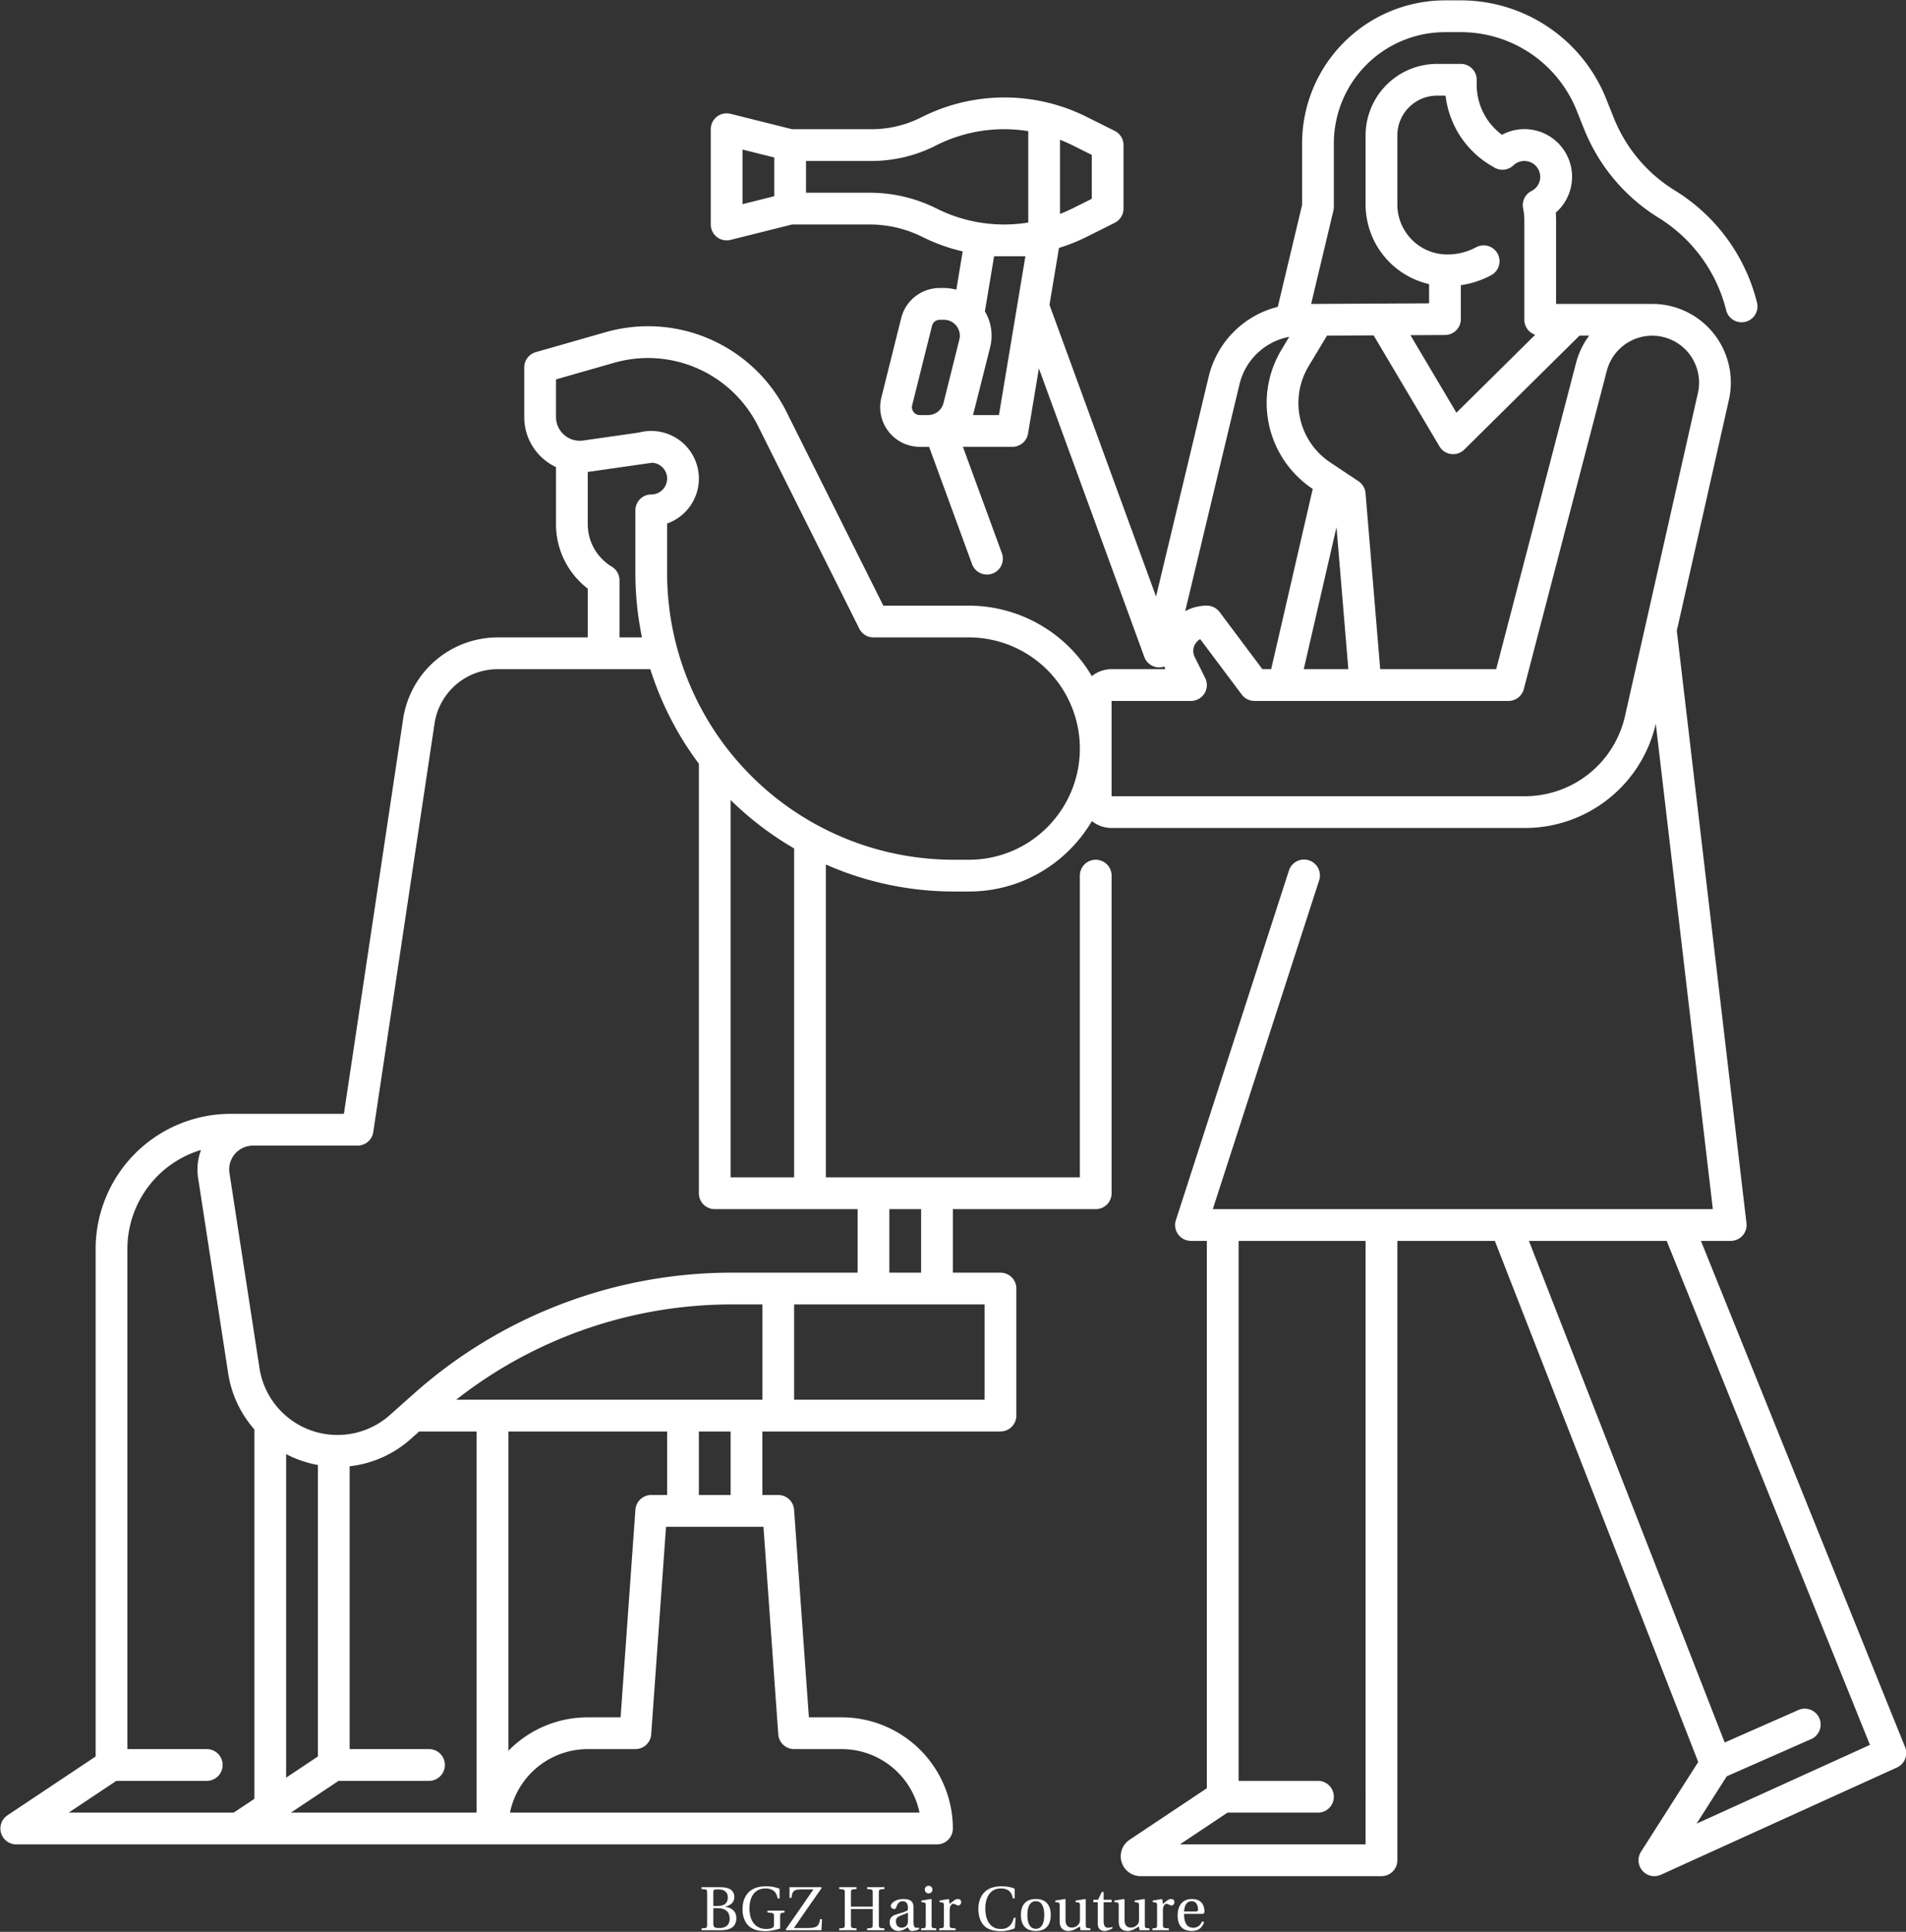 <svg data-v-423bf9ae="" xmlns="http://www.w3.org/2000/svg" viewBox="0 0 2520.941 2554" class="iconAbove"><rect x="0" y="0" width="2520.941" height="2554" fill="#333333" stroke="none"/><!----><!----><!----><g data-v-423bf9ae="" id="d0b6f877-16aa-43d5-93cc-a24ff03a3c66" fill="white" transform="matrix(5.871,0,0,5.871,925.011,2490.224)"><path d="M0.49 10.50L4.83 10.50C6.96 10.50 8.33 9.73 8.33 7.78C8.33 6.13 7.15 5.40 5.80 5.22L5.80 5.19C7.11 4.93 7.88 4.12 7.88 3.04C7.88 2.27 7.57 1.69 7.01 1.32C6.47 0.95 5.66 0.81 4.54 0.81L0.49 0.81L0.49 1.22C1.72 1.30 1.75 1.33 1.75 2.11L1.75 9.20C1.75 9.98 1.72 10.01 0.49 10.09ZM3.14 8.93L3.14 5.53L4.14 5.53C5.88 5.53 6.83 6.40 6.83 7.88C6.83 9.56 5.68 10.01 4.48 10.01C3.36 10.01 3.14 9.80 3.14 8.93ZM3.14 5.04L3.14 2.00C3.14 1.40 3.18 1.30 4.27 1.30C5.29 1.30 6.41 1.68 6.41 3.12C6.41 4.49 5.53 5.04 4.07 5.04ZM9.72 5.84C9.72 7.64 10.43 9.09 11.45 9.81C12.52 10.56 13.75 10.71 14.98 10.71C15.96 10.71 17.32 10.40 18.20 10.12L18.20 7.36C18.20 6.66 18.27 6.59 19.19 6.50L19.19 6.09L15.33 6.09L15.33 6.50C16.74 6.59 16.81 6.68 16.81 7.36L16.81 9.25C16.81 9.74 16.63 9.90 16.34 10.01C15.97 10.15 15.58 10.22 15.11 10.22C11.89 10.22 11.28 7.36 11.28 5.61C11.28 3.40 12.17 1.09 14.92 1.09C16.46 1.09 17.36 1.79 17.65 3.37L18.07 3.37L18.07 1.18C17.39 0.84 16.18 0.60 15.06 0.60C12.96 0.60 11.56 1.29 10.77 2.32C10.05 3.26 9.72 4.38 9.72 5.84ZM19.45 10.32L19.52 10.50L27.50 10.50L27.64 8.01L27.19 8.01C26.94 9.76 26.28 10.01 24.12 10.01L21.29 10.01C23.34 7 25.44 4.00 27.55 0.99L27.47 0.81L20.31 0.81L20.31 3.22L20.76 3.22C20.93 1.61 21.28 1.30 23.20 1.30L25.70 1.30C23.66 4.30 21.56 7.31 19.45 10.32ZM31.50 10.50L35.41 10.50L35.41 10.09C34.19 10.01 34.15 9.98 34.15 9.20L34.15 5.73L39.05 5.73L39.05 9.20C39.05 9.98 39.02 10.01 37.79 10.09L37.79 10.50L41.69 10.50L41.69 10.09C40.47 10.01 40.43 9.98 40.43 9.20L40.43 2.11C40.43 1.33 40.47 1.30 41.69 1.22L41.69 0.81L37.79 0.81L37.79 1.22C39.02 1.30 39.05 1.33 39.05 2.11L39.05 5.19L34.15 5.19L34.15 2.11C34.15 1.33 34.19 1.30 35.41 1.22L35.41 0.81L31.50 0.81L31.50 1.22C32.73 1.30 32.76 1.33 32.76 2.11L32.76 9.20C32.76 9.98 32.73 10.01 31.50 10.09ZM42.87 8.68C42.87 9.73 43.57 10.67 44.88 10.67C45.70 10.67 46.52 10.12 46.97 9.83C47.17 10.35 47.39 10.67 47.88 10.67C48.40 10.67 49 10.51 49.53 10.25L49.45 9.91C49.25 9.95 48.94 9.98 48.73 9.93C48.48 9.87 48.24 9.60 48.24 8.72L48.24 5.33C48.24 4.52 48.06 3.47 45.95 3.47C44.37 3.47 43.12 4.30 43.12 5.07C43.12 5.52 43.64 5.73 43.90 5.73C44.20 5.73 44.28 5.57 44.35 5.33C44.66 4.30 45.23 3.96 45.79 3.96C46.34 3.96 46.98 4.24 46.98 5.36L46.98 5.95C46.63 6.31 45.28 6.66 44.17 7.01C43.16 7.32 42.87 8.02 42.87 8.68ZM44.28 8.48C44.28 7.83 44.59 7.49 45.37 7.20C45.93 6.99 46.68 6.72 46.98 6.52L46.98 8.50C46.98 9.63 46.12 9.93 45.57 9.93C44.70 9.93 44.28 9.31 44.28 8.48ZM50.79 1.34C50.79 1.85 51.14 2.20 51.65 2.20C52.15 2.20 52.50 1.85 52.50 1.34C52.50 0.84 52.15 0.49 51.65 0.49C51.14 0.49 50.79 0.84 50.79 1.34ZM49.95 10.50L53.37 10.50L53.37 10.09C52.37 10.02 52.32 10.00 52.32 9.28L52.32 3.56L52.22 3.47L50.02 3.82L50.02 4.17L50.55 4.24C50.92 4.30 51.00 4.37 51.00 4.87L51.00 9.28C51.00 10.00 50.96 10.02 49.95 10.09ZM54.03 10.50L57.72 10.50L57.72 10.09C56.48 10.02 56.39 10.00 56.39 9.28L56.39 6.01C56.39 4.93 56.87 4.56 57.19 4.56C57.41 4.56 57.65 4.65 58.06 4.87C58.16 4.93 58.27 4.94 58.34 4.94C58.67 4.94 58.98 4.59 58.98 4.16C58.98 3.85 58.79 3.47 58.24 3.47C57.74 3.47 57.32 3.78 56.39 4.59L56.22 3.47L54.10 3.82L54.10 4.17L54.63 4.24C54.99 4.30 55.08 4.37 55.08 4.87L55.08 9.28C55.08 10.00 55.01 10.02 54.03 10.09ZM62.85 5.73C62.85 7.36 63.34 8.68 64.18 9.52C65.04 10.39 66.42 10.71 67.98 10.71C69.10 10.71 70.39 10.40 71.06 10.04L71.26 7.70L70.84 7.70C70.45 9.16 69.73 10.22 67.90 10.22C65.02 10.22 64.41 7.38 64.41 5.68C64.41 3.39 65.32 1.09 67.93 1.09C69.36 1.09 70.35 1.68 70.62 3.33L71.04 3.33L71.04 1.15C70.41 0.85 69.34 0.60 68.07 0.60C66.35 0.60 64.96 1.11 64.12 2.04C63.32 2.94 62.85 4.14 62.85 5.73ZM72.44 7.07C72.44 9.34 73.54 10.67 75.80 10.67C78.05 10.67 79.16 9.34 79.16 7.07C79.16 4.80 78.05 3.47 75.80 3.47C73.54 3.47 72.44 4.80 72.44 7.07ZM73.89 7.07C73.89 5.14 74.51 3.96 75.80 3.96C77.08 3.96 77.70 5.14 77.70 7.07C77.70 9.00 77.08 10.18 75.80 10.18C74.51 10.18 73.89 9.00 73.89 7.07ZM80.19 4.17L80.72 4.24C81.09 4.30 81.17 4.37 81.17 4.87L81.17 8.57C81.17 10.18 82.12 10.67 83.16 10.67C84.35 10.67 85.32 9.86 85.72 9.66L85.86 10.50L88.10 10.50L88.10 10.09C87.14 10.02 87.05 10.00 87.05 9.28L87.05 3.56L86.95 3.47L84.76 3.82L84.76 4.17L85.29 4.24C85.65 4.30 85.74 4.37 85.74 4.87L85.74 8.02C85.74 8.41 85.69 8.72 85.62 8.86C85.30 9.51 84.63 9.91 83.90 9.91C83.09 9.91 82.49 9.41 82.49 8.32L82.49 3.56L82.39 3.47L80.19 3.82ZM88.75 4.20L89.75 4.20L89.75 9.07C89.75 10.50 90.82 10.67 91.31 10.67C92.02 10.67 92.69 10.30 93.10 10.05L92.99 9.76C92.65 9.90 92.34 9.94 91.99 9.94C91.52 9.94 91.07 9.60 91.07 8.54L91.07 4.20L92.88 4.20L92.88 3.64L91.07 3.64L91.07 1.88L90.66 1.88L89.81 3.64L88.75 3.64ZM93.49 4.17L94.02 4.24C94.39 4.30 94.47 4.37 94.47 4.87L94.47 8.57C94.47 10.18 95.42 10.67 96.46 10.67C97.65 10.67 98.62 9.86 99.02 9.66L99.16 10.50L101.40 10.50L101.40 10.09C100.44 10.02 100.35 10.00 100.35 9.28L100.35 3.56L100.25 3.47L98.06 3.82L98.06 4.17L98.59 4.24C98.95 4.30 99.04 4.37 99.04 4.87L99.04 8.02C99.04 8.41 98.99 8.72 98.92 8.86C98.60 9.51 97.93 9.91 97.20 9.91C96.39 9.91 95.79 9.41 95.79 8.32L95.79 3.56L95.69 3.47L93.49 3.82ZM102.06 10.50L105.76 10.50L105.76 10.09C104.51 10.02 104.43 10.00 104.43 9.28L104.43 6.01C104.43 4.93 104.90 4.56 105.22 4.56C105.45 4.56 105.69 4.65 106.09 4.87C106.19 4.93 106.30 4.94 106.37 4.94C106.71 4.94 107.02 4.59 107.02 4.16C107.02 3.85 106.82 3.47 106.27 3.47C105.77 3.47 105.35 3.78 104.43 4.59L104.26 3.47L102.13 3.82L102.13 4.17L102.66 4.24C103.03 4.30 103.11 4.37 103.11 4.87L103.11 9.28C103.11 10.00 103.04 10.02 102.06 10.09ZM107.74 7.13C107.74 9.34 108.70 10.67 110.98 10.67C112.53 10.67 113.33 9.80 113.71 8.69L113.29 8.47C112.90 9.28 112.36 9.95 111.26 9.95C109.52 9.95 109.17 8.27 109.20 6.82L113.23 6.82C113.53 6.82 113.79 6.75 113.79 6.29C113.79 5.46 113.53 3.47 110.96 3.47C108.78 3.47 107.74 5.03 107.74 7.13ZM109.21 6.29C109.21 5.71 109.42 3.96 110.88 3.96C112.18 3.96 112.34 5.29 112.34 5.84C112.34 6.10 112.25 6.29 111.86 6.29Z"></path></g><!----><g data-v-423bf9ae="" id="79121b17-57fe-4efe-9a41-161da93253a8" transform="matrix(5.249,0,0,5.249,-83.462,-102.127)" stroke="none" fill="white"><path d="M495.939 459.5L444.5 332h7.5a4 4 0 003.973-4.467l-17.556-149.221 13.127-58.134A19.813 19.813 0 00432.218 96c-.289 0-.573.024-.86.036-.119-.011-.235-.036-.358-.036h-23V75.03q0-1.008-.084-2.007A12 12 0 00394.365 53.4 15.615 15.615 0 01388 40.81v-1.26a4 4 0 00-4-4h-6a18.021 18.021 0 00-18 18v17.42a20.6 20.6 0 0016 20.048v4.836L347.979 96h-1.7l5.616-23.517a4.033 4.033 0 00.109-.929v-16a28.033 28.033 0 0128-28h4a31.435 31.435 0 0129.2 19.775l1.9 4.751A46.584 46.584 0 00433.8 74.286 38.3 38.3 0 01450.864 97.6a4 4 0 107.762-1.938A46.307 46.307 0 00438 67.474 38.019 38.019 0 01422.523 49.1l-1.9-4.749A39.437 39.437 0 00384 19.55h-4a36.041 36.041 0 00-36 36v15.533l-6.125 25.651a23.9 23.9 0 00-17.435 17.675l-13.24 55.3-26.852-73.466 2.39-14.343a46.124 46.124 0 007-2.8l7.056-3.527A4 4 0 00299 72V56a4 4 0 00-2.211-3.578l-7.056-3.522a46.355 46.355 0 00-41.466 0l-.39.194A27.7 27.7 0 01235.548 52h-20.057l-15.521-3.88A4 4 0 00195 52v24a4 4 0 004 4 3.958 3.958 0 00.97-.12L215.491 76h19.62a29.579 29.579 0 0113.156 3.105 46.385 46.385 0 0010.214 3.676l-1.608 9.642a12.084 12.084 0 00-3.119-.423h-1.069a9.986 9.986 0 00-9.7 7.575l-5 20a10 10 0 009.7 12.426h2.069c.085 0 .168-.009.253-.011l10.834 29.556a4 4 0 007.512-2.753L258.531 132H271a4 4 0 003.945-3.342l2.735-16.41 26.563 72.675A4 4 0 00308 187.55c.077 0 .155 0 .232-.007a3.973 3.973 0 001.064-.22c.082.226.152.455.25.677H296a7.954 7.954 0 00-4.985 1.754A36.01 36.01 0 00260 172h-21.527l-24.416-48.842a38.978 38.978 0 00-45.557-20.034l-17.6 5.03A4 4 0 00148 112v12.47a13.872 13.872 0 008 12.629v14.321a20.42 20.42 0 008 16.293V180h-22.78a24.129 24.129 0 00-23.726 20.436L102.556 300H74a34.038 34.038 0 00-34 34v127.859l-22.219 14.813A4 4 0 0020 484h232a4 4 0 004-4 28.032 28.032 0 00-28-28h-8.275l-3.735-52.285A4 4 0 00212 396h-4v-16h60a4 4 0 004-4v-32a4 4 0 00-4-4h-12v-16h36a4 4 0 004-4v-80a4 4 0 00-8 0v76h-64v-78.8a80.086 80.086 0 0032.25 6.8H260a35.766 35.766 0 0025.458-10.542 36.151 36.151 0 005.58-7.195A7.953 7.953 0 00296 228h104.019a33.812 33.812 0 0033.1-26.251L447.5 324h-126l26.78-82.769a4 4 0 10-7.611-2.462l-28.473 88A4 4 0 00316 332h4v137.859l-19.471 12.981A5 5 0 00303.3 492H364a4 4 0 004-4v-16a3.849 3.849 0 00-.045-.446H368V332h24.568l51.249 131.247-14.418 22.6a4 4 0 005.027 5.793l59.459-27a4 4 0 002.054-5.14zM291 58.472v11.056l-4.845 2.422A37.972 37.972 0 01283 73.335v-18.67c1.07.419 2.128.871 3.155 1.385zm-88-1.349l8 2v9.754l-8 2zM235.111 68H219v-8h16.548a35.748 35.748 0 0015.907-3.755l.39-.2A38 38 0 01275 52.49v23.02a38 38 0 01-23.155-3.56A37.614 37.614 0 00235.111 68zm11 55.231a1.968 1.968 0 01-.363-1.716l5-20a2 2 0 011.94-1.514h1.069a4 4 0 013.88 4.97l-4 16a3.994 3.994 0 01-3.88 3.029h-2.069a1.97 1.97 0 01-1.58-.769zm21.5.769h-6.547c.125-.355 4.332-17.089 4.332-17.089a11.909 11.909 0 00-1.325-9.027L266.388 84h7.89zm85.06 28.217L355.653 188h-11.236zM363.681 188l-3.695-44.332a4 4 0 00-1.769-3l-7.149-4.758a17.983 17.983 0 01-5.438-24.193l4.635-7.717 11.76-.073 16.592 27.962a4 4 0 006.253.8L413.894 104h2.436a19.728 19.728 0 00-3.284 6.812L392.909 188zm16.34-84.167a4 4 0 003.979-4v-8.545a23.419 23.419 0 007.643-2.511 4 4 0 00-3.784-7.049 15.231 15.231 0 01-7.279 1.822A12.594 12.594 0 01368 70.97V53.55a10.011 10.011 0 0110-10h2.16a23.608 23.608 0 0011.883 17.859c.06.033.121.065.175.1a4 4 0 005.02-.4A4 4 0 01404 64a3.951 3.951 0 01-2.185 3.555 4 4 0 00-2.124 4.377 15.465 15.465 0 01.309 3.1V100a3.986 3.986 0 002.739 3.777l-19.853 19.628-11.586-19.527zm-51.8 12.438a15.927 15.927 0 0112.536-11.978l-1.987 3.307a25.98 25.98 0 007.863 34.966l.047.031L336.208 188H334l-10.8-14.4a4 4 0 00-3.2-1.6 11.391 11.391 0 00-5.453 1.383zm-158.148 45.918A12.5 12.5 0 01164 151.42v-13.093l16.236-2.32A4 4 0 01180 144a4 4 0 00-4 4v15.75a80.418 80.418 0 001.667 16.25H172v-14.39a4 4 0 00-1.927-3.421zM106 308a4 4 0 003.956-3.406l15.45-102.974A16.08 16.08 0 01141.22 188h38.54a80.553 80.553 0 006.816 15.564 79.693 79.693 0 005.441 8.269c0 .057-.017.11-.017.167v108a4 4 0 004 4h36v16h-31.65a120.506 120.506 0 00-80.15 30.471l-6.058 5.389a19.884 19.884 0 01-32.861-11.839l-7.559-49.107A6 6 0 0179.66 308zm24.853 64a112.5 112.5 0 0169.5-24H208v24zM88 385.711a28.685 28.685 0 008 2.736v73.412l-8 5.334v-81.482zM45.211 468H68a4 4 0 000-8H48V334a26.042 26.042 0 0118.558-24.909 13.982 13.982 0 00-.742 7.037l7.561 49.111A27.733 27.733 0 0080 379.483v93.043L74.789 476H33.211zm56 0H124a4 4 0 000-8h-20v-71.236a27.676 27.676 0 0015.458-6.925l2.067-1.839H136v96H89.211zM144 460.431V380h40v16h-4a4 4 0 00-3.99 3.715L172.275 452H164a27.912 27.912 0 00-20 8.431zm68.01-4.146A4 4 0 00216 460h12a20.037 20.037 0 0119.6 16H144.4a20.037 20.037 0 0119.6-16h12a4 4 0 003.99-3.715L183.725 404h24.55zM200 396h-8v-16h8zm64-24h-48v-24h48zm-16-48v16h-8v-16zm-32-8h-16v-95.046a80.557 80.557 0 0016 12.192zm63.8-88.2A27.82 27.82 0 01260 236h-3.75A72.232 72.232 0 01184 163.75v-12.436A12 12 0 00180.084 128h-.153a11.909 11.909 0 00-3 .4l-14.091 2.013a6 6 0 01-6.84-5.943v-9.453l14.7-4.2a31 31 0 0136.2 15.922l25.52 51.05A4 4 0 00236 180h24a28 28 0 0119.8 47.8zm120.219-7.8H296v-24h20a4 4 0 003.578-5.789l-2.634-5.267a3.37 3.37 0 01.15-3.324 3.516 3.516 0 011.228-1.191L328.8 194.4a4 4 0 003.2 1.6h64a4 4 0 003.87-2.99l20.916-80.178a11.814 11.814 0 0122.955 5.584l-18.36 81.311A25.861 25.861 0 01400.019 220zm-39.974 251.554A3.849 3.849 0 00360 472v12h-46.789l12-8H348a4 4 0 000-8h-20V332h32v139.554zm83.351 7.227l7.612-11.932 21.273-9.372a4 4 0 00-3.224-7.322l-18.569 8.181L401.155 332h34.717l51.215 126.938z"></path></g><!----></svg>